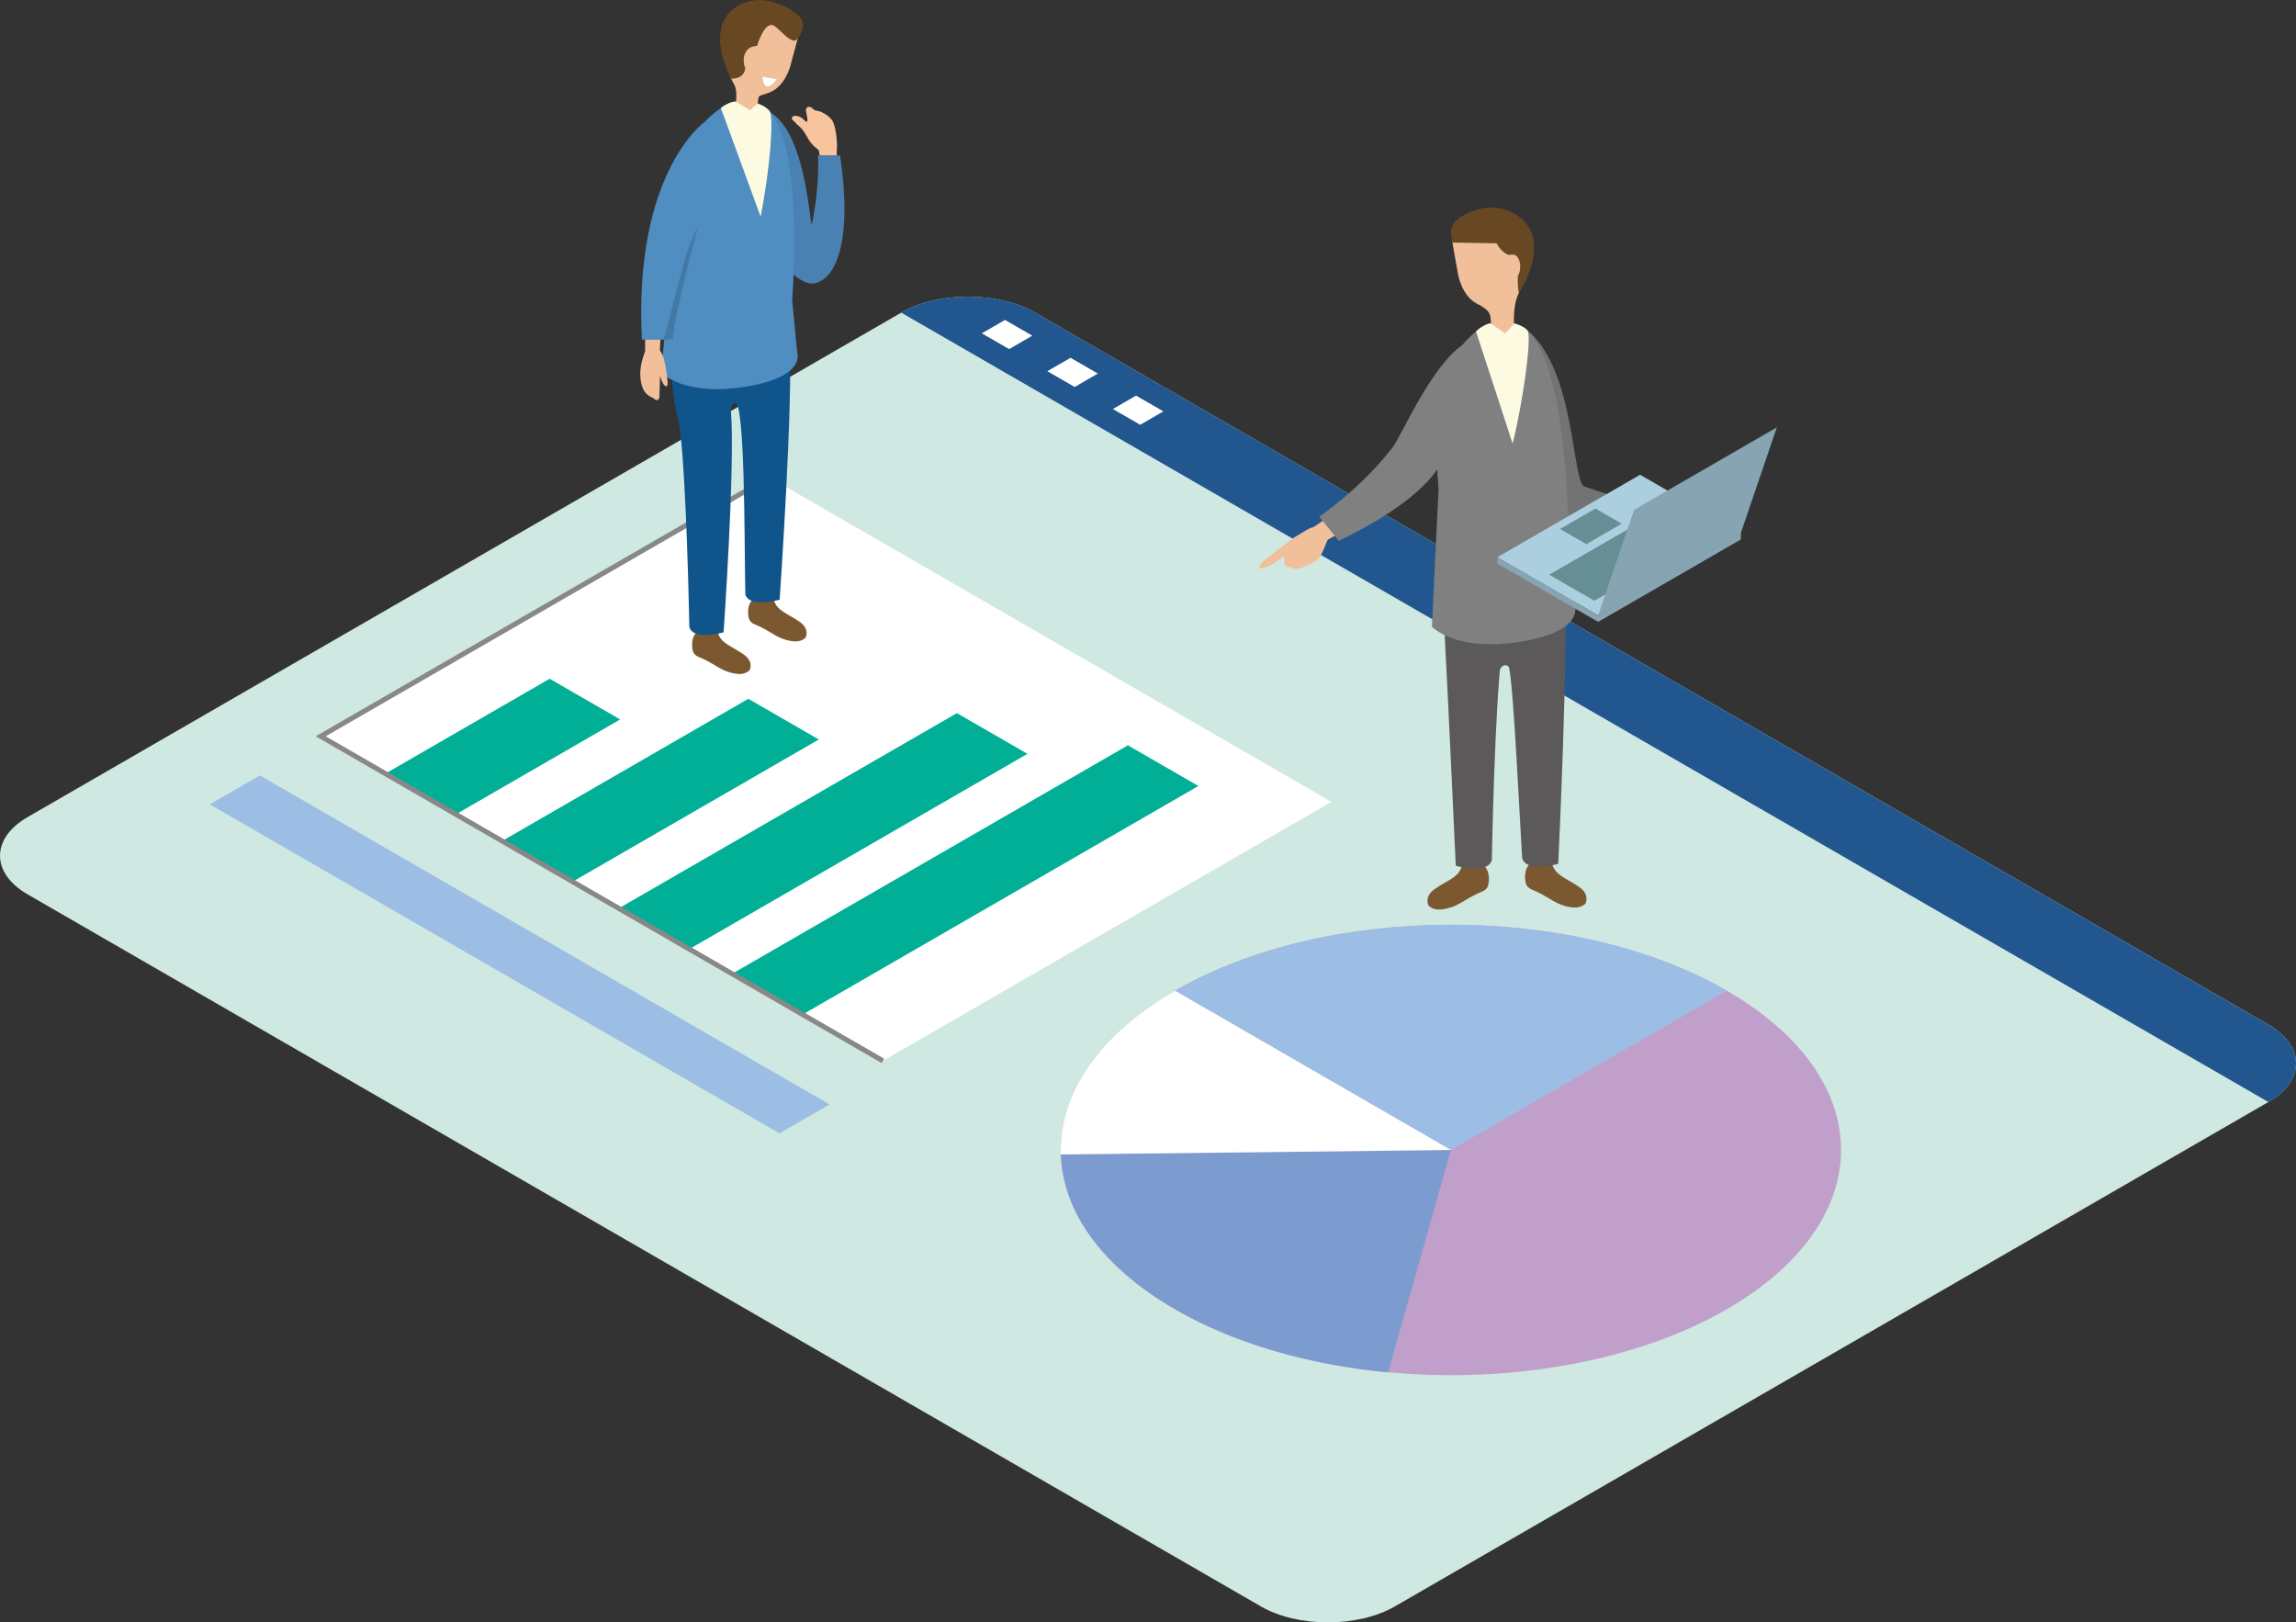 <?xml version="1.0" encoding="UTF-8"?>
<svg id="_レイヤー_2" data-name="レイヤー 2" xmlns="http://www.w3.org/2000/svg" viewBox="0 0 457.19 323.04">
  <rect x="0" y="0" width="457.19" height="323.04" fill="#333333" stroke="none"/>
  <defs>
    <style>
      .cls-1 {
        fill: #fcfbe2;
      }

      .cls-1, .cls-2, .cls-3, .cls-4, .cls-5, .cls-6, .cls-7, .cls-8, .cls-9, .cls-10, .cls-11, .cls-12, .cls-13, .cls-14, .cls-15, .cls-16, .cls-17, .cls-18, .cls-19, .cls-20, .cls-21, .cls-22 {
        stroke-width: 0px;
      }

      .cls-2 {
        fill: #4982b2;
      }

      .cls-3 {
        fill: #747373;
      }

      .cls-4 {
        fill: #808081;
      }

      .cls-5 {
        fill: #cfe8e2;
      }

      .cls-6 {
        fill: #87a4b2;
      }

      .cls-7 {
        fill: #658e95;
      }

      .cls-8 {
        fill: #f1bf9a;
      }

      .cls-9 {
        fill: #f7c49e;
      }

      .cls-10 {
        fill: #0f558b;
      }

      .cls-23 {
        fill: none;
        stroke: #888;
        stroke-miterlimit: 10;
      }

      .cls-11 {
        fill: #7c9cd0;
      }

      .cls-12 {
        fill: #508dc1;
      }

      .cls-13 {
        fill: #7b5830;
      }

      .cls-14 {
        fill: #00af95;
      }

      .cls-15 {
        fill: #fff;
      }

      .cls-16 {
        fill: #684723;
      }

      .cls-17 {
        fill: #c0a0ca;
      }

      .cls-18 {
        fill: #accfdf;
      }

      .cls-19 {
        fill: #9cbee4;
      }

      .cls-20 {
        fill: #4379a6;
      }

      .cls-21 {
        fill: #22568f;
      }

      .cls-22 {
        fill: #5b5959;
      }
    </style>
  </defs>
  <g id="_レイヤー_1-2" data-name="レイヤー 1">
    <g>
      <path class="cls-5" d="M277.74,319.86c-7.33,4.23-19.33,4.23-26.66,0L5.5,178.08c-7.33-4.23-7.33-11.16,0-15.39L179.46,62.25c7.33-4.23,19.33-4.23,26.66,0l245.58,141.78c7.33,4.23,7.33,11.16,0,15.39l-173.96,100.44Z"/>
      <polygon class="cls-15" points="175.81 211.23 63.86 146.6 153.19 95.03 265.13 159.66 175.81 211.23"/>
      <path class="cls-21" d="M451.69,204.04L206.12,62.25c-7.33-4.23-19.33-4.23-26.66,0l272.24,157.18c7.33-4.23,7.33-11.16,0-15.39Z"/>
      <polygon class="cls-14" points="137.35 188.92 123.3 180.81 190.54 141.99 204.59 150.1 137.35 188.92"/>
      <polygon class="cls-14" points="159.91 201.95 145.87 193.84 224.59 148.4 238.63 156.5 159.91 201.95"/>
      <polygon class="cls-14" points="114.11 175.5 100.07 167.4 149.01 139.14 163.05 147.24 114.11 175.5"/>
      <polygon class="cls-14" points="90.87 162.09 76.83 153.98 109.45 135.15 123.49 143.25 90.87 162.09"/>
      <polyline class="cls-23" points="153.19 95.03 63.86 146.6 175.81 211.23"/>
      <polygon class="cls-15" points="200.94 69.51 195.5 66.37 200.12 63.7 205.56 66.84 200.94 69.51"/>
      <polygon class="cls-15" points="213.99 77.05 208.55 73.91 213.17 71.24 218.61 74.38 213.99 77.05"/>
      <polygon class="cls-15" points="227.04 84.58 221.6 81.44 226.22 78.77 231.66 81.91 227.04 84.58"/>
      <g>
        <path class="cls-13" d="M291.23,171.67l4.47-1.55s-.98,1.24.09,2.56c1.06,1.32.58,3.42.58,3.42,0,0-.09.96-1.24,1.42-3.1,1.24-4.28,2.65-6.65,3.28-1.56.41-2.84.53-4-.44,0,0-1.05-1.78,1.25-3.37,2.73-1.89,5.23-2.39,5.49-5.32Z"/>
        <path class="cls-22" d="M297.06,171.28c.23-12.27,1.02-37.97,2.34-43.45,2.47-10.21.7-13.91.7-13.91l-11.19-.64s.55,2.8.62,6.32c.03,1.52-4.68,7.76-2.93,5.57,1.55-1.94.98-.52.99-.33.74,13.56,2.29,47.54,2.29,47.54,0,0,6.27,1.83,7.18-1.1Z"/>
        <path class="cls-13" d="M308.93,171.27l-4.47-1.55s.98,1.24-.09,2.56c-1.06,1.32-.58,3.42-.58,3.42,0,0,.09.96,1.24,1.42,3.1,1.24,4.28,2.65,6.65,3.28,1.56.41,2.84.53,4-.44,0,0,1.05-1.78-1.25-3.37-2.73-1.89-5.23-2.39-5.49-5.32Z"/>
        <path class="cls-22" d="M303.1,170.88c-.44-6.91-1.68-33.58-2.58-37.82-.21-1.01-1.86-.77-1.99.86-.24,3.06,0-20.52,0-20.52,0,0,12.95,2.88,12.97,3.07.92,11.23-1.22,55.52-1.22,55.52,0,0-6.27,1.83-7.18-1.1Z"/>
      </g>
      <g>
        <path class="cls-8" d="M330.04,104.59c2.49.83,4.9.76,6.55.03,1.43-.64,1.84-2.06,1.84-2.06,0,0,.49-.39.43-.83-.05-.35-.55-.42-.55-.42l-4.42-.13c.94-.25,2.23-.75,2.16-1.3-.04-.32-.93-.25-.93-.25,0,0-2.62.29-3.41.48s-1.67.42-1.67.42c0,0-.98.36-1.25.7l-1.86-.11-.02,3.11h1.94s.48.14,1.2.38Z"/>
        <path class="cls-3" d="M306.08,101.38s-2.79,8.7,21.37,4.27l.13-5.29s-3.81-.61-12.09-3.5c-2.48-.86-1.75-22.82-11.15-30.93l1.74,35.46Z"/>
        <path class="cls-4" d="M285.13,124.77l1.33-27.53s-2.14-19.76,4.27-28c1.08-1.39,3.96-4.46,6.09-4.84h4.69c10.46,1.91,10.76,40.29,10.76,40.29l1.32,15.97s1.87,4.9-10.15,7c-13.56,2.37-18.3-2.88-18.3-2.88Z"/>
        <path class="cls-1" d="M301.2,88.32l-7.29-22.33c.71-.77,2.34-1.65,2.9-1.59h4.75s2.04.57,2.62,1.44c.88,1.32-.98,14.61-2.98,22.48"/>
        <path class="cls-8" d="M309.73,114.93c2.56.85,5.03.78,6.73.03,1.47-.66,1.89-2.12,1.89-2.12,0,0,.51-.4.45-.85-.05-.36-.57-.44-.57-.44l-4.54-.13c.96-.26,2.29-.77,2.22-1.34-.04-.33-.96-.25-.96-.25,0,0-2.69.3-3.5.49s-1.71.43-1.71.43c0,0-1,.37-1.29.72l-2.38-.12-.03,3.19h2.45s.49.14,1.23.39Z"/>
        <path class="cls-8" d="M290.29,54.42l-.99-5.62c-.48-2.75,2.03-4.2,5.34-4.79,3.31-.58,8.35,3.09,8.84,5.84l-.37,6.19s.16.59-.67,2.3c-.59,1.22-1.05,2.83-.98,6.12l-1.72,1.92-2.85-1.92c-.05-2.15-.32-2.72-2.82-4.01-3.11-1.6-3.78-6.05-3.78-6.05Z"/>
        <path class="cls-16" d="M302.24,54.9c.43-.55.57-1.84.41-2.57-.39-1.75-1.3-1.75-2.12-1.55,0,0-1.45-.3-2.52-2.34l-8.72-.14s-1.16-2.84.76-4.48c1.92-1.64,7.21-4.12,12.01-.96,7.49,4.94.38,15.5.38,15.5,0,0-.29-1.02-.2-3.45Z"/>
        <path class="cls-18" d="M346.65,106.11l-20.06-11.58-28.42,16.41,20.06,11.58,28.42-16.41Z"/>
        <path class="cls-7" d="M341.63,105.67l-8.99-5.19-24.16,13.95,8.99,5.19,24.16-13.95Z"/>
        <path class="cls-7" d="M322.92,104.27l-5.22-3.01-7.04,4.07,5.22,3.01,7.04-4.07Z"/>
        <polygon class="cls-6" points="318.23 122.52 298.17 110.94 298.17 112.24 318.23 123.82 346.65 107.41 346.65 106.11 318.23 122.52"/>
        <polygon class="cls-6" points="325.39 101.51 318.23 122.52 346.65 106.11 353.81 85.1 325.39 101.51"/>
      </g>
      <polygon class="cls-19" points="155.21 225.66 41.77 160.16 51.75 154.4 165.19 219.9 155.21 225.66"/>
      <path class="cls-17" d="M343.84,197.26c30.34,17.51,30.34,45.91,0,63.43-30.34,17.51-79.52,17.52-109.86,0s-30.34-45.91,0-63.43c30.34-17.51,79.52-17.52,109.86,0Z"/>
      <path class="cls-11" d="M211.24,229.87c.38,11.18,7.96,22.29,22.74,30.82,11.98,6.92,26.9,11.1,42.44,12.56l12.49-44.27-77.67.89Z"/>
      <path class="cls-19" d="M343.84,197.26c-30.34-17.51-79.52-17.51-109.86,0l54.93,31.71,54.93-31.71Z"/>
      <path class="cls-15" d="M233.98,197.26c-15.56,8.98-23.14,20.83-22.74,32.6l77.67-.89-54.93-31.71Z"/>
      <path class="cls-8" d="M263.78,108.92c-1.22,3.09-2.1,2.96-4.16,3.96-1.79.87-2.62.04-2.62.04,0,0-.71.04-1.09-.37-.3-.33-.19-1.83-.19-1.83l-1.24.9c-1.01.7-3.2,1.95-3.68,1.44-.28-.3.52-1.1.52-1.1,0,0,4.84-3.84,5.66-4.45s2.51-1.57,2.51-1.57c0,0,1.47-.96,2.02-.96l3.38-2.28,1.99,3.39-2.51,1.38s-.26.57-.61,1.47Z"/>
      <path class="cls-4" d="M287.96,85.69s4.89,9.28-21.37,22l-3.89-4.82s8.21-5.52,14.59-13.77c1.72-2.22,7.6-16.06,13.92-20.41l-3.25,17Z"/>
      <g>
        <g>
          <path class="cls-9" d="M165.91,24.33c-.56-1.29-2.55-2.12-2.55-2.12l-1.25-.3c-.21-.34-1.12-1.09-1.57-.29-.24.41.39,1.88.22,2.52-.36.41-.54-.56-1.74-.97-1.2-.41-1.71.36-1.07.84.39.29.3.39,1.29,1.22.3.25.86.87,1.58,2.2.65,1.18,1.38,1.79,1.38,1.79,0,0,.7.47.85.78l.19,1.01,3.36-.03.04-1.35c.11-.64-.06-3.74-.73-5.29Z"/>
          <g>
            <path class="cls-13" d="M142.81,125.22l-4.26-1.48s.93,1.18-.08,2.44c-1.01,1.26-.55,3.26-.55,3.26,0,0,.09.91,1.18,1.35,2.95,1.18,4.08,2.53,6.33,3.12,1.48.39,2.7.51,3.81-.42,0,0,1-1.69-1.19-3.21-2.6-1.8-4.98-2.28-5.23-5.06Z"/>
            <path class="cls-2" d="M154.2,50.26s4.53,6.92,8.08,6.12c4.81-1.08,7.34-10.14,4.99-25.42h-4.41s.5,5.06-1.14,13.49c-.48,2.45-.84-19.7-9.55-22.65l2.03,28.45Z"/>
            <path class="cls-10" d="M137.26,124.85c-.22-11.68-.97-36.16-2.23-41.38-2.35-9.72-.67-13.25-.67-13.25l23.12-.61s-.53,2.67-.59,6.02c-.03,1.45-8.01,7.39-9.68,5.31-1.47-1.84-1.68.62-1.67.8.88,10.7-1.45,44.16-1.45,44.16,0,0-5.97,1.74-6.84-1.05Z"/>
            <path class="cls-13" d="M153.96,118.73l-4.26-1.48s.93,1.18-.08,2.44c-1.01,1.26-.55,3.26-.55,3.26,0,0,.09.91,1.18,1.35,2.95,1.18,4.08,2.53,6.33,3.12,1.48.39,2.7.51,3.81-.42,0,0,1-1.69-1.19-3.21-2.6-1.8-4.98-2.28-5.23-5.06Z"/>
            <path class="cls-10" d="M148.41,118.36c-.22-11.68-.01-38.45-2.15-38.53-2.92-.1-2.2-16.22-2.2-16.22,0,0,13.1,4.06,13.12,4.24.88,10.7-1.93,51.56-1.93,51.56,0,0-5.97,1.74-6.84-1.05Z"/>
            <path class="cls-12" d="M131.65,74.15l2.23-23.61s-.39-18.93,6.37-26.21c1.14-1.23,4.13-3.9,6.18-4.09l4.45.39c9.76,2.68,6.86,39.12,6.86,39.12l1,10.49s1.78,4.66-9.67,6.66c-12.92,2.26-17.42-2.75-17.42-2.75Z"/>
            <path class="cls-1" d="M151.46,43.14l-7.92-21.63c.74-.67,2.36-1.38,2.89-1.27l4.51.39s1.89.71,2.36,1.58c.73,1.33.15,10.73-1.84,20.93"/>
            <path class="cls-8" d="M128.08,71.03c-.81,2.44-.75,4.79-.03,6.41.63,1.4,2.02,1.8,2.02,1.8,0,0,.38.48.81.42.34-.05.42-.54.42-.54l.13-4.32c.25.92.74,2.18,1.27,2.11.31-.04.24-.91.24-.91,0,0-.28-2.56-.46-3.33s-.41-1.63-.41-1.63c0,0-.35-.96-.68-1.23l.11-2.26-3.04-.02v2.34s-.14.46-.37,1.17Z"/>
            <path class="cls-20" d="M139.62,42.68s-5.51,20.28-5.6,24.85l-1.79.1s5.88-24.39,7.39-24.94Z"/>
            <path class="cls-12" d="M140.24,24.33s-14.11,10.02-12.42,43.28h4.41s2.67-17.48,9.81-28.14c.62-.92,1.26-1.78,1.92-2.57l-3.72-12.58Z"/>
            <path class="cls-8" d="M157.43,12.93l1.41-5.25c.69-2.57-1.57-4.16-4.66-4.98s-6.16.58-6.84,3.15l-2.19,7.56s-.2.54.44,2.24c.46,1.2,1.3,1.47.96,4.6l2.79,1.69,1.54-1.31c.23-2.04,0-1.26,2.47-2.27,3.08-1.26,4.09-5.42,4.09-5.42Z"/>
            <path class="cls-16" d="M148.4,13.49c-.36-.56-.39-1.79-.18-2.47.51-1.62,1.58-1.78,2.53-1.91,0,0,1.56-5.36,3.54-3.88,1.57,1.17,3.51,3.84,4.54,2.46.25-.33,2.04-2.68.36-4.4-1.68-1.72-7.15-4.9-11.97-2.3-7.52,4.06-1.65,14.67-1.65,14.67,0,0,2.71.16,2.82-2.17Z"/>
          </g>
        </g>
        <path class="cls-15" d="M151.85,15.29l2.81.49s-.98,1.53-1.89,1.4-.92-1.89-.92-1.89Z"/>
      </g>
    </g>
  </g>
</svg>